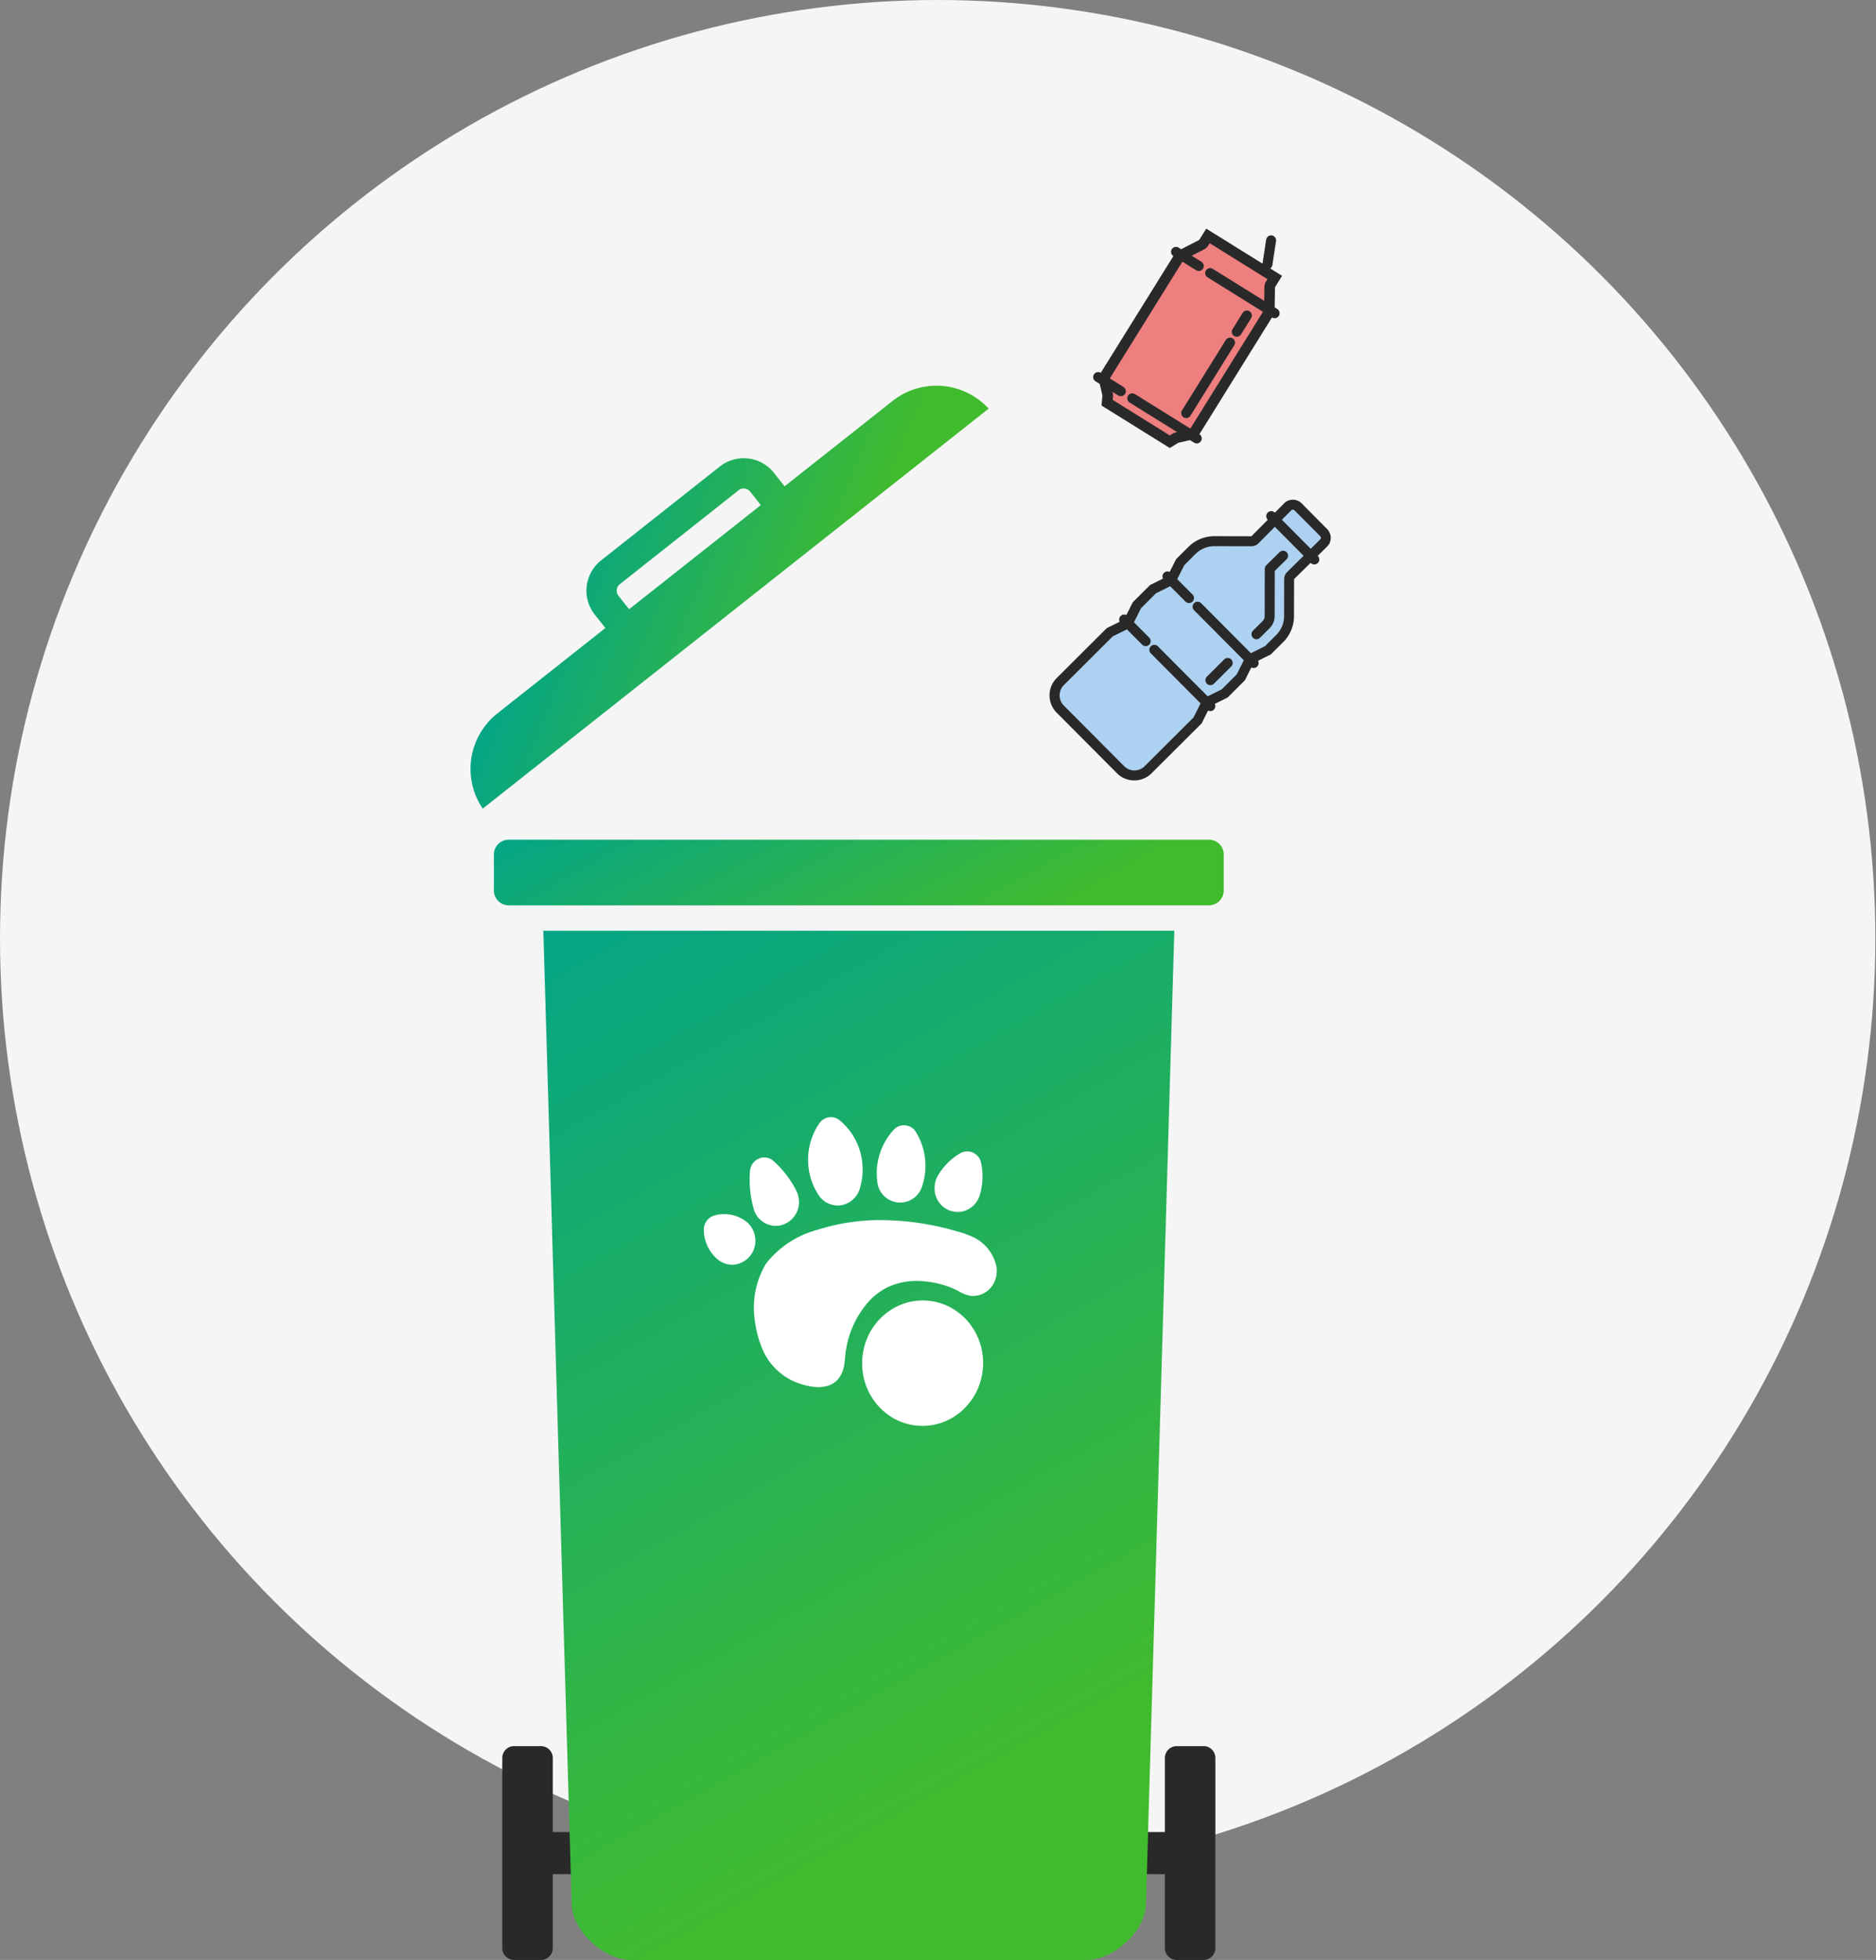 <svg xmlns="http://www.w3.org/2000/svg" xmlns:xlink="http://www.w3.org/1999/xlink" width="188" height="196.341"><rect width="100%" height="100%" fill="#808080" stroke="none"/><defs><linearGradient id="a" x1="55.749" y1="85.781" x2="117.014" y2="195.026" gradientUnits="userSpaceOnUse"><stop offset="0" stop-color="#01a48b"/><stop offset=".819" stop-color="#41bb2e"/></linearGradient><linearGradient id="c" x1="70.579" y1="51.924" x2="88.774" y2="84.368" gradientTransform="rotate(-38.3 63.887 75.137)" xlink:href="#a"/><linearGradient id="d" x1="75.244" y1="67.995" x2="96.391" y2="105.703" xlink:href="#a"/><clipPath id="b" transform="translate(-.065)"><circle cx="94" cy="94" r="94" fill="none"/></clipPath></defs><g data-name="Layer 2"><g data-name="Layer 1"><g clip-path="url(#b)"><circle cx="94" cy="94" r="94" fill="#f5f5f5"/><path d="M111.877 73.916l.941.944a1.218 1.218 0 001.726.01l4.1-4.03" fill="#add1f0" stroke="#292929" stroke-linecap="round" stroke-linejoin="round"/><path d="M113.68 77.674a1.936 1.936 0 01-1.382-.573l-6.046-6.072a1.952 1.952 0 01.006-2.758l4.96-4.938 1.66-.823a.5.5 0 00.225-.225l.832-1.656 1.621-1.613 1.66-.823a.5.5 0 00.224-.223l.837-1.658 1.184-1.178a3.192 3.192 0 012.238-.925l3.72.008a.5.5 0 00.354-.147l3.276-3.3a.724.724 0 01.511-.211.751.751 0 01.523.214l2.579 2.59a.748.748 0 01.207.515.727.727 0 01-.216.516l-3.309 3.259a.494.494 0 00-.15.355l-.009 3.712a3.146 3.146 0 01-.933 2.241l-1.185 1.179-1.661.829a.5.5 0 00-.223.224l-.831 1.657-1.617 1.614-1.66.823a.5.5 0 00-.225.225l-.83 1.657-4.96 4.938a1.941 1.941 0 01-1.375.567z" fill="#add1f0"/><path d="M129.561 51.06a.247.247 0 01.162.063l2.574 2.585a.253.253 0 01.071.172.226.226 0 01-.064.158l-3.313 3.262a1 1 0 00-.3.71l-.008 3.712a2.661 2.661 0 01-.787 1.888l-1.127 1.121-1.589.793a1 1 0 00-.448.447l-.793 1.585-1.5 1.5-1.588.787a.991.991 0 00-.45.448l-.794 1.584-4.9 4.881a1.452 1.452 0 01-2.05 0l-6.046-6.073a1.453 1.453 0 010-2.05l4.9-4.88 1.588-.787a1 1 0 00.45-.448l.794-1.585 1.5-1.5 1.588-.787a1 1 0 00.449-.445l.8-1.586 1.126-1.121a2.661 2.661 0 011.892-.779l3.712.008a1 1 0 00.709-.3l3.272-3.294a.233.233 0 01.162-.068m0-1a1.224 1.224 0 00-.867.36l-3.276 3.3-3.712-.008h-.008a3.673 3.673 0 00-2.591 1.07l-1.241 1.235-.873 1.73-1.734.86-1.736 1.728-.867 1.73-1.734.859-5.017 5a2.452 2.452 0 00-.008 3.464l6.046 6.073a2.452 2.452 0 003.464.007l5.018-5 .867-1.73 1.734-.859 1.736-1.729.866-1.73 1.734-.865 1.241-1.235a3.68 3.68 0 001.082-2.595l.008-3.712 3.312-3.261a1.229 1.229 0 00.363-.868 1.247 1.247 0 00-.353-.87l-2.572-2.598a1.249 1.249 0 00-.868-.357z" fill="#292929"/><path d="M125.916 63.536l.957-.953a1.215 1.215 0 00.363-.868l.011-4.731 1.337-1.313m-1.19-3.965l4.318 4.338m-14.719 1.699l2.16 2.168m.863.868l5.614 5.639m-12.974-4.357l2.159 2.168m.864.868l5.613 5.639m.006-2.597l1.735-1.727" fill="#add1f0" stroke="#292929" stroke-linecap="round" stroke-linejoin="round"/><path d="M110.947 40.34l.062-.67a.543.543 0 00-.012-.17l-.381-1.635 7.611-12.231 2.191-1.122a.539.539 0 00.209-.193l.429-.689 6.7 4.168-.428.688a.533.533 0 00-.081.273l-.039 2.461-7.611 12.232-1.635.38a.561.561 0 00-.158.065l-.572.351z" fill="#ee7f7f"/><path d="M121.227 24.364l5.792 3.605-.147.235a1.065 1.065 0 00-.16.546l-.038 2.315-7.416 11.918-1.42.331a1.032 1.032 0 00-.315.129l-.292.179-5.724-3.561.032-.341a1.058 1.058 0 00-.023-.341l-.331-1.42 7.416-11.918 2.06-1.056a1.064 1.064 0 00.419-.385l.147-.236m-.342-1.464l-.71 1.14-2.323 1.191-7.805 12.543.431 1.85-.093 1 6.842 4.257.853-.524 1.85-.43 7.8-12.544.042-2.61.71-1.14-7.6-4.73z" fill="#292929"/><path fill="#ee7f7f" stroke="#292929" stroke-linecap="round" stroke-linejoin="round" d="M117.852 25.228l2.281 1.419m1.14.709l6.461 4.021m-17.687 6.394l2.28 1.419m1.141.71l6.461 4.021m7.084-17.437l.368-2.407m-3.439 9.158l1.014-1.629m-6.082 9.774l4.392-7.059"/></g><path d="M51.516 174.924h2.7a1.183 1.183 0 011.179 1.18v19.057a1.182 1.182 0 01-1.179 1.18h-2.7a1.183 1.183 0 01-1.18-1.18V176.1a1.183 1.183 0 011.18-1.18z" fill="#292929" fill-rule="evenodd"/><path fill="#292929" d="M52.864 183.53h11.801v4.215H52.864z"/><path d="M120.616 174.924h-2.7a1.184 1.184 0 00-1.181 1.18v19.057a1.183 1.183 0 001.181 1.18h2.7a1.183 1.183 0 001.18-1.18V176.1a1.183 1.183 0 00-1.18-1.18z" fill="#292929" fill-rule="evenodd"/><path fill="#292929" d="M107.466 183.53h11.8v4.215h-11.8z"/><path d="M86.131 93.24H54.514l2.841 97.505c.076 2.731 3.237 5.6 5.959 5.6h45.634c2.722 0 5.883-2.865 5.959-5.6l2.84-97.505z" transform="translate(-.065)" fill-rule="evenodd" fill="url(#a)"/><path d="M89.523 40.157l-10.832 8.561-1.067-1.349a3.86 3.86 0 00-5.422-.635L60.3 56.142a3.86 3.86 0 00-.635 5.422l1.067 1.349L49.9 71.475a7.085 7.085 0 00-1.458 9.532l25.346-20.034 25.353-20.038a7.1 7.1 0 00-9.618-.778zM76.31 50.6l-13.2 10.432-1.066-1.349a.829.829 0 01.136-1.161l11.9-9.407a.826.826 0 011.16.135z" transform="translate(-.065)" fill-rule="evenodd" fill="url(#c)"/><path d="M121.22 90.694H51.042a1.486 1.486 0 01-1.484-1.483V85.6a1.486 1.486 0 011.484-1.483h70.178a1.486 1.486 0 011.48 1.483v3.608a1.486 1.486 0 01-1.484 1.483z" transform="translate(-.065)" fill-rule="evenodd" fill="url(#d)"/><g fill="#fff"><ellipse cx="92.524" cy="136.558" rx="6.283" ry="6.063" transform="rotate(-88 92.492 136.592)"/><path d="M80.045 120.07a2.4 2.4 0 01-1.974 2.715 2.31 2.31 0 01-2.537-1.672v-.012a10.528 10.528 0 01-.377-3.719c0-.04 0-.079.009-.117a1.462 1.462 0 011.223-1.3 1.394 1.394 0 011.053.278l.128.115a10.017 10.017 0 012.213 2.89l.026.053a2.446 2.446 0 01.236.769zm18.357-3.091a6.473 6.473 0 01-.187 2.638c-.014.049-.028.1-.043.146a2.348 2.348 0 01-1.881 1.627 2.324 2.324 0 01-2.613-2.04 2.466 2.466 0 01.264-1.49c.023-.042.047-.085.071-.124a6.18 6.18 0 012.15-2.167c.047-.029.093-.055.14-.08l.01-.007a1.41 1.41 0 011.978.905v.01a5.02 5.02 0 01.111.582zm-5.72-1.056a6.462 6.462 0 01-.261 2.876c-.01.037-.023.073-.037.11a2.3 2.3 0 01-4.449-.379.175.175 0 010-.024.453.453 0 01-.008-.049l-.013-.1a.47.47 0 01-.006-.051.13.13 0 010-.022 6.424 6.424 0 011.627-5.074l.048-.051a1.395 1.395 0 012.155.168l.007.012c.022.032.044.066.064.1l.021.034a6.42 6.42 0 01.852 2.45zm-6.293.37a6.446 6.446 0 01-.2 2.683 1.93 1.93 0 01-.044.148 2.344 2.344 0 01-1.874 1.614 2.282 2.282 0 01-2.236-1.018l-.041-.064a6.372 6.372 0 01-.955-2.61 6.444 6.444 0 011-4.412l.008-.013c.039-.057.079-.115.12-.172a1.419 1.419 0 01.9-.521 1.39 1.39 0 01.946.2l.008.007c.081.061.16.124.238.191a6.312 6.312 0 012.13 3.967zM99.879 127a2.751 2.751 0 01-.227 1.42 2.379 2.379 0 01-2.291 1.405 3.581 3.581 0 01-1.307-.481 7.132 7.132 0 00-1.289-.548 9.908 9.908 0 00-2.8-.475 6.913 6.913 0 00-2.983.614 6.548 6.548 0 00-2.334 1.941 9.611 9.611 0 00-1.871 4.36c-.091.524-.092 1.056-.19 1.579a3.192 3.192 0 01-.273.842c-.811 1.606-2.644 1.436-4.064.987a6.173 6.173 0 01-3.708-3.19 6.201 6.201 0 01-.241-.568 10.335 10.335 0 01-.627-2.419 8.581 8.581 0 011.083-5.866 9.675 9.675 0 015.158-3.4 20.782 20.782 0 017.1-.962 27.526 27.526 0 016.836 1.1 10.433 10.433 0 011.493.511 4.23 4.23 0 012.535 3.15zm-24.203-3.044a2.4 2.4 0 01-1.975 2.715 2.255 2.255 0 01-1.627-.39l-.059-.044a3.647 3.647 0 01-.139-.114l-.065-.057a3.891 3.891 0 01-1.246-2.385 3.279 3.279 0 01-.031-.353v-.08a.643.643 0 010-.076 1.476 1.476 0 01.994-1.388l.113-.033c.02-.006.042-.009.063-.014a3.18 3.18 0 01.347-.071 3.614 3.614 0 012.549.579c.031.02.063.041.093.063l.092.067a2.411 2.411 0 01.891 1.581z"/></g></g></g></svg>